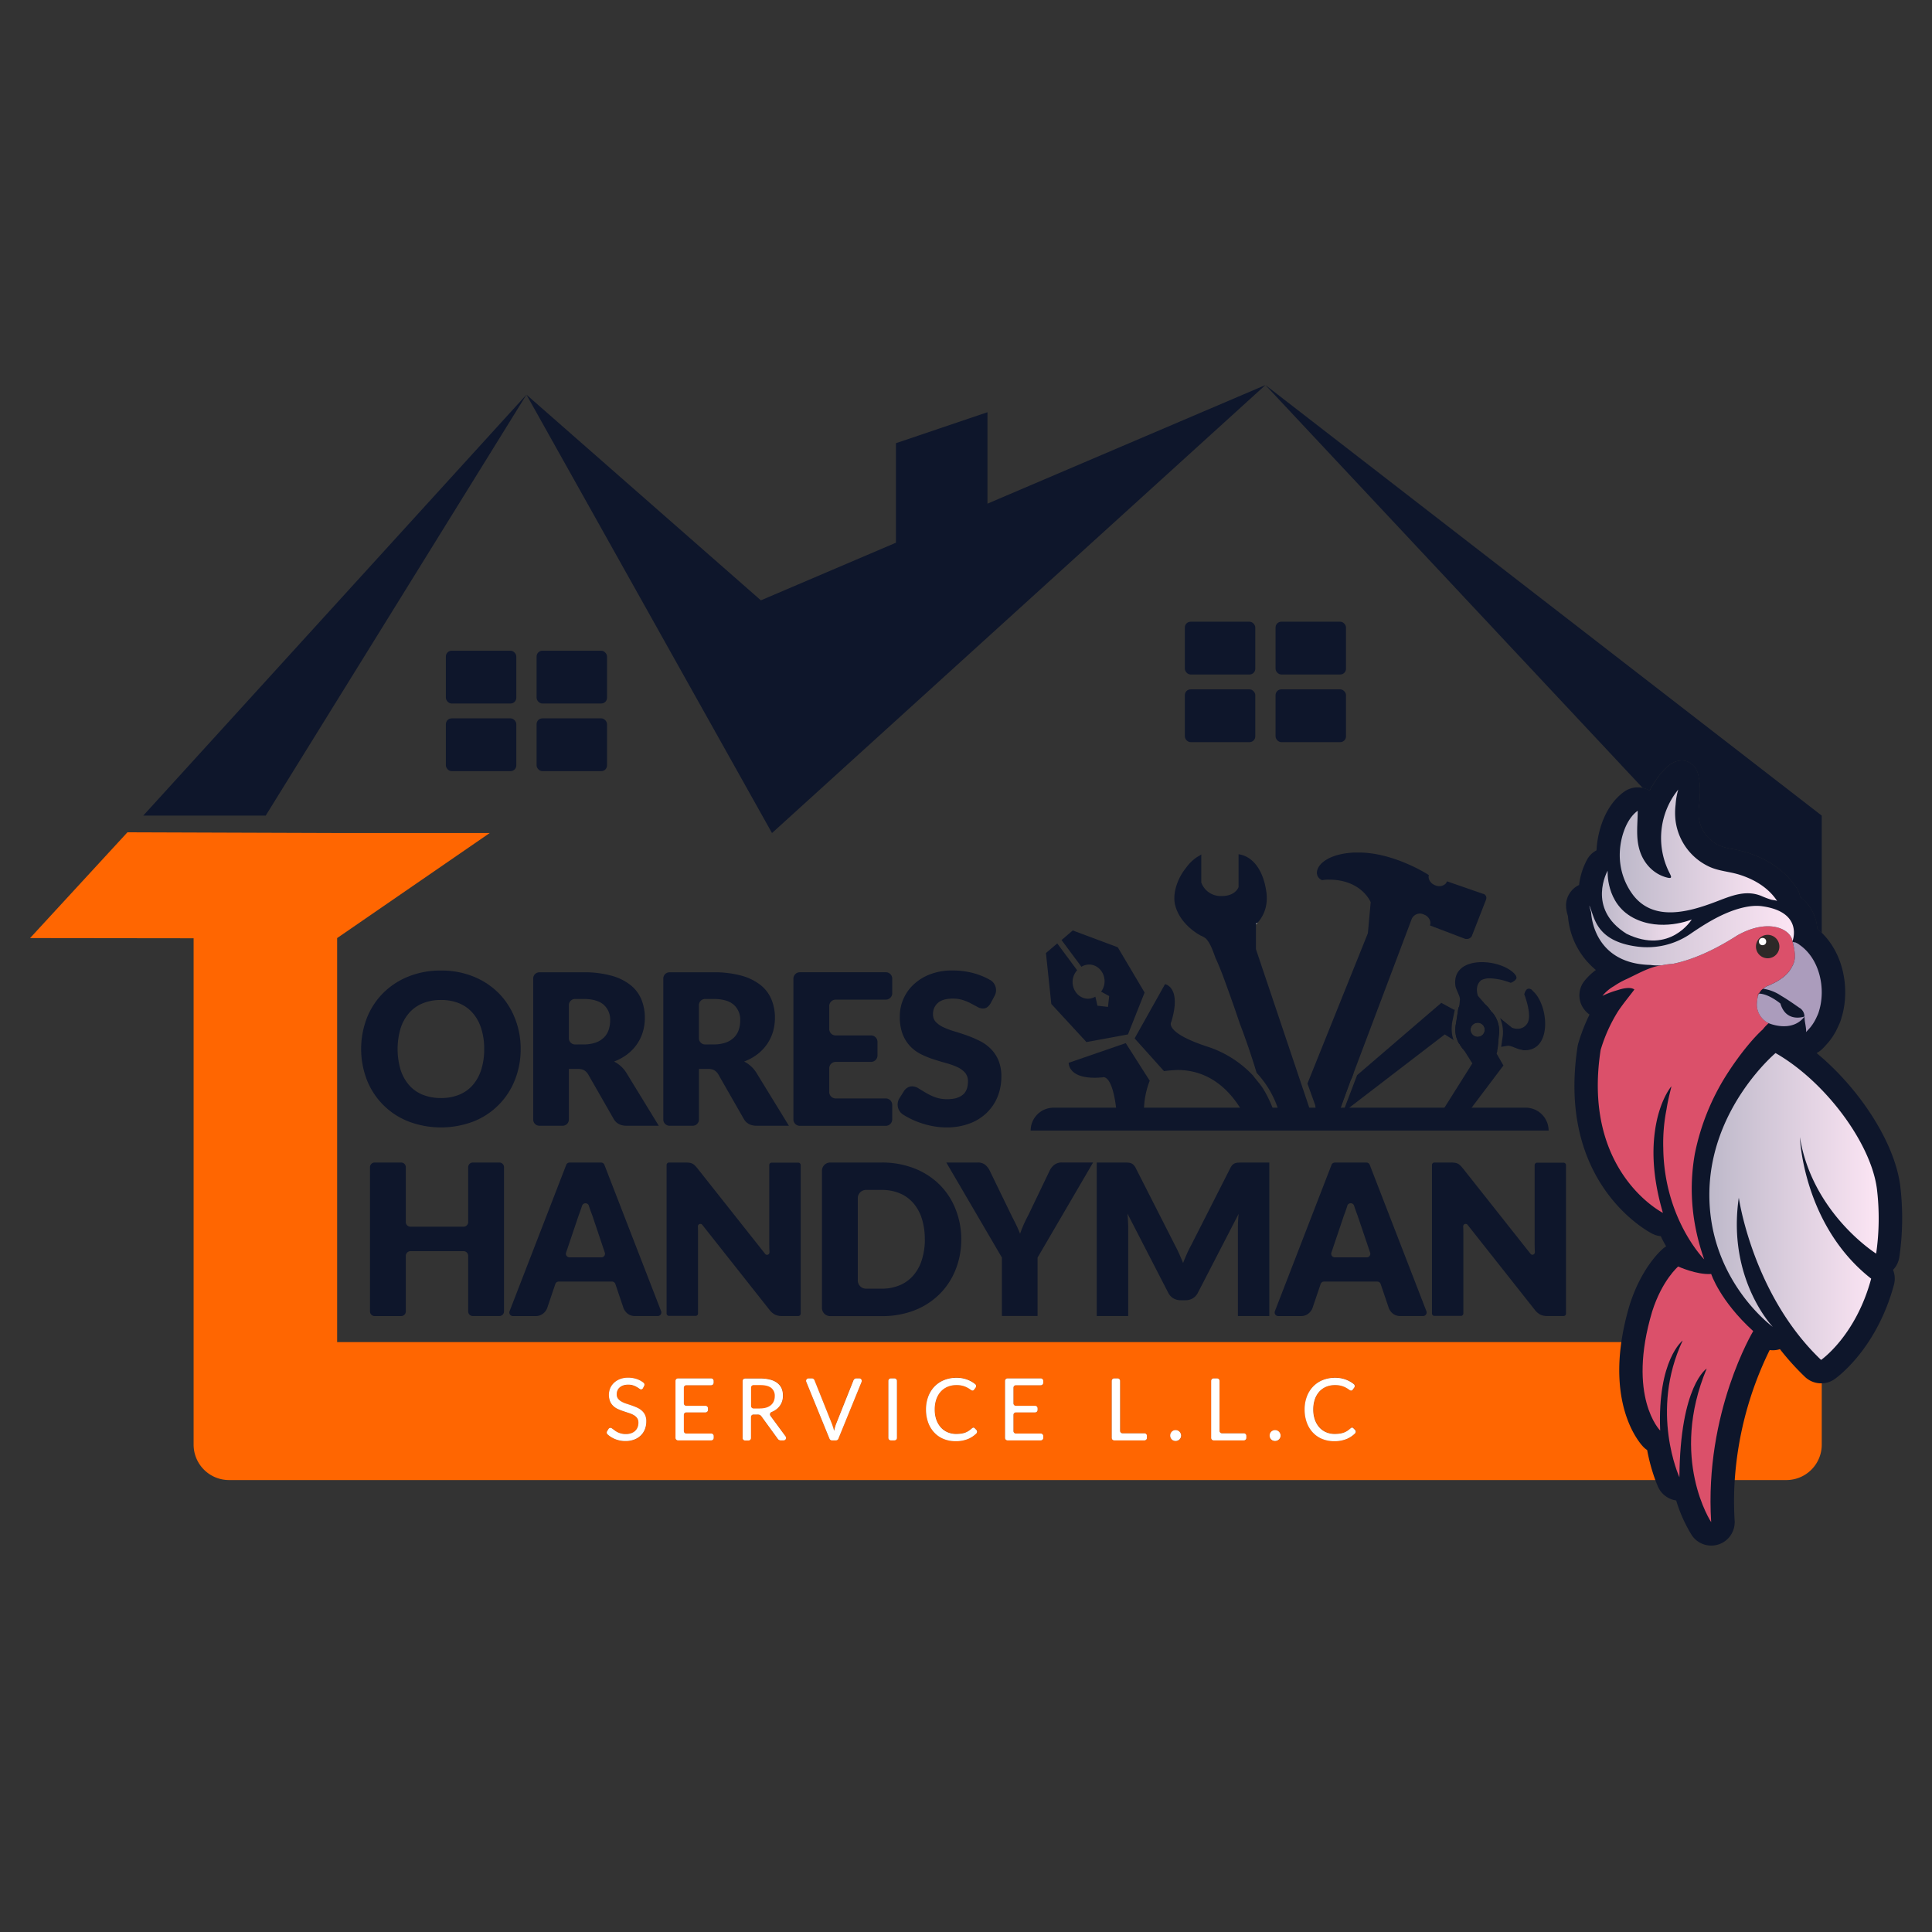 <svg id="Capa_1" data-name="Capa 1" xmlns="http://www.w3.org/2000/svg" xmlns:xlink="http://www.w3.org/1999/xlink" viewBox="0 0 1080 1080"><rect x="0" y="0" width="1080" height="1080" fill="#333333" stroke="none"/><defs><style>.cls-1{fill:#0e162b;}.cls-2{fill:#ff6601;}.cls-3{fill:#fff;}.cls-4{fill:#db506a;}.cls-5{fill:#ab9cbc;}.cls-6{fill:url(#Degradado_sin_nombre_392);}.cls-7{fill:url(#Degradado_sin_nombre_392-2);}.cls-8{fill:url(#Degradado_sin_nombre_392-3);}.cls-9{fill:#db3837;}.cls-10{fill:#2d2928;}.cls-11{fill:#fdfefe;}.cls-12{fill:url(#Degradado_sin_nombre_392-4);}</style><linearGradient id="Degradado_sin_nombre_392" x1="888.48" y1="522.99" x2="1002.85" y2="522.99" gradientUnits="userSpaceOnUse"><stop offset="0" stop-color="#beb9ca"/><stop offset="1" stop-color="#fce5f4"/></linearGradient><linearGradient id="Degradado_sin_nombre_392-2" x1="895.48" y1="506.21" x2="945.69" y2="506.21" xlink:href="#Degradado_sin_nombre_392"/><linearGradient id="Degradado_sin_nombre_392-3" x1="905.45" y1="475.68" x2="993.47" y2="475.68" xlink:href="#Degradado_sin_nombre_392"/><linearGradient id="Degradado_sin_nombre_392-4" x1="955.57" y1="674.42" x2="1050.2" y2="674.42" xlink:href="#Degradado_sin_nombre_392"/></defs><polygon class="cls-1" points="552 281.55 552 230.43 500.83 247.75 500.83 303.38 425.34 335.59 294.29 220.63 431.55 465.68 707.38 215.25 552 281.55"/><polygon class="cls-1" points="294.29 220.63 80.08 455.93 148.53 455.93 294.29 220.63"/><path class="cls-1" d="M291.05,586.36a46.12,46.12,0,0,1-3.21,17.32,41,41,0,0,1-23.09,23.2,51.19,51.19,0,0,1-36.48,0,41,41,0,0,1-23.18-23.2,48.3,48.3,0,0,1,0-34.63,41.08,41.08,0,0,1,9.07-13.9,41.94,41.94,0,0,1,14.11-9.25,47.91,47.91,0,0,1,18.25-3.36,47.36,47.36,0,0,1,18.23,3.39,42,42,0,0,1,14.05,9.28,41.46,41.46,0,0,1,9,13.9A45.94,45.94,0,0,1,291.05,586.36Zm-20.38,0A37,37,0,0,0,269,574.91a24.22,24.22,0,0,0-4.74-8.63,20.47,20.47,0,0,0-7.57-5.42A26,26,0,0,0,246.52,559a26.31,26.31,0,0,0-10.27,1.88,20.34,20.34,0,0,0-7.6,5.42,24.22,24.22,0,0,0-4.74,8.63,40.8,40.8,0,0,0,0,23,24.26,24.26,0,0,0,4.74,8.62,19.94,19.94,0,0,0,7.6,5.39,26.68,26.68,0,0,0,10.27,1.86,26.34,26.34,0,0,0,10.19-1.86,20.07,20.07,0,0,0,7.57-5.39,24.26,24.26,0,0,0,4.74-8.62A37.35,37.35,0,0,0,270.67,586.36Z"/><path class="cls-1" d="M441,629.3H423c-3.34,0-5.73-1.26-7.19-3.77l-14.25-24.92a6.85,6.85,0,0,0-2.24-2.32,7,7,0,0,0-3.53-.74h-5.07v28.26a3.49,3.49,0,0,1-3.48,3.49H374.28a3.49,3.49,0,0,1-3.49-3.49V547a3.48,3.48,0,0,1,3.49-3.48H398.7a57.19,57.19,0,0,1,15.88,1.91,29.91,29.91,0,0,1,10.72,5.33,20.21,20.21,0,0,1,6,8.07,26.66,26.66,0,0,1,1.89,10.13,27.36,27.36,0,0,1-1.12,7.89,24.56,24.56,0,0,1-3.3,6.86,25.16,25.16,0,0,1-5.39,5.63,28.69,28.69,0,0,1-7.39,4.06,18.06,18.06,0,0,1,3.65,2.5,17.23,17.23,0,0,1,3.06,3.57ZM398.7,583.83a20.39,20.39,0,0,0,6.92-1,12.52,12.52,0,0,0,4.69-2.86,10.91,10.91,0,0,0,2.65-4.27,16.35,16.35,0,0,0,.82-5.27,11.06,11.06,0,0,0-3.68-8.83q-3.68-3.18-11.4-3.18h-4.52a3.49,3.49,0,0,0-3.49,3.49v18.46a3.49,3.49,0,0,0,3.49,3.49Z"/><path class="cls-1" d="M368.26,629.3h-18q-5,0-7.19-3.77L328.8,600.61a6.85,6.85,0,0,0-2.24-2.32,7,7,0,0,0-3.53-.74H318v28.26a3.49,3.49,0,0,1-3.49,3.49H301.54a3.49,3.49,0,0,1-3.48-3.49V547a3.48,3.48,0,0,1,3.48-3.48H326a57.16,57.16,0,0,1,15.87,1.91,29.82,29.82,0,0,1,10.72,5.33,20.23,20.23,0,0,1,6,8.07,26.66,26.66,0,0,1,1.88,10.13,27,27,0,0,1-1.12,7.89,24.26,24.26,0,0,1-3.29,6.86,25.38,25.38,0,0,1-5.39,5.63,28.85,28.85,0,0,1-7.39,4.06,18.34,18.34,0,0,1,3.65,2.5,17.23,17.23,0,0,1,3.06,3.57ZM326,583.83a20.39,20.39,0,0,0,6.92-1,12.4,12.4,0,0,0,4.68-2.86,10.79,10.79,0,0,0,2.65-4.27,16.35,16.35,0,0,0,.83-5.27,11.06,11.06,0,0,0-3.68-8.83q-3.69-3.18-11.4-3.18h-4.52a3.49,3.49,0,0,0-3.49,3.49v18.46a3.49,3.49,0,0,0,3.49,3.49Z"/><path class="cls-1" d="M463.55,562.4v12.82a3.6,3.6,0,0,0,3.6,3.6h19.77a3.6,3.6,0,0,1,3.6,3.6V590a3.6,3.6,0,0,1-3.6,3.6H467.15a3.6,3.6,0,0,0-3.6,3.6v13.23a3.6,3.6,0,0,0,3.6,3.6h28a3.61,3.61,0,0,1,3.6,3.6v8.12a3.61,3.61,0,0,1-3.6,3.6H447.12a3.6,3.6,0,0,1-3.6-3.6V547.09a3.6,3.6,0,0,1,3.6-3.6h48.05a3.6,3.6,0,0,1,3.6,3.6v8.11a3.6,3.6,0,0,1-3.6,3.6h-28A3.6,3.6,0,0,0,463.55,562.4Z"/><path class="cls-1" d="M553.71,560.92a7.46,7.46,0,0,1-1.85,2.12,4.16,4.16,0,0,1-2.5.71,6.12,6.12,0,0,1-2.92-.86L542.91,561a29.25,29.25,0,0,0-4.51-1.92,18,18,0,0,0-5.77-.85c-3.73,0-6.51.79-8.33,2.39a8.07,8.07,0,0,0-2.74,6.44,5.94,5.94,0,0,0,1.65,4.3,14.34,14.34,0,0,0,4.32,2.95,47.57,47.57,0,0,0,6.13,2.27c2.3.68,4.64,1.45,7,2.29a64.53,64.53,0,0,1,7,3,23.58,23.58,0,0,1,6.12,4.36,20.21,20.21,0,0,1,4.33,6.44,23,23,0,0,1,1.65,9.16,29.88,29.88,0,0,1-2.06,11.13,26.1,26.1,0,0,1-6,9,27.58,27.58,0,0,1-9.66,6.07,36.2,36.2,0,0,1-13,2.21,41.85,41.85,0,0,1-8.16-.83,48.49,48.49,0,0,1-8-2.32,45.76,45.76,0,0,1-7.3-3.57l-.7-.43a6.67,6.67,0,0,1-2.06-9.2l2.7-4.27a6,6,0,0,1,1.85-1.67,4.87,4.87,0,0,1,2.51-.68,6.69,6.69,0,0,1,3.56,1.12c1.2.74,2.55,1.57,4.06,2.47a32.56,32.56,0,0,0,5.22,2.48,19.62,19.62,0,0,0,6.94,1.11c3.62,0,6.42-.79,8.43-2.38s3-4.11,3-7.57a7.17,7.17,0,0,0-1.65-4.89,12.87,12.87,0,0,0-4.33-3.12,40.52,40.52,0,0,0-6.09-2.18c-2.28-.63-4.62-1.32-7-2.09a50.37,50.37,0,0,1-7-2.83,22.06,22.06,0,0,1-6.1-4.41,20.63,20.63,0,0,1-4.32-6.83A27.15,27.15,0,0,1,503,568a23.9,23.9,0,0,1,1.94-9.42,24.37,24.37,0,0,1,5.71-8.18,28.14,28.14,0,0,1,9.25-5.75,34.19,34.19,0,0,1,12.54-2.15,47.32,47.32,0,0,1,7.69.62,39.92,39.92,0,0,1,7.1,1.83,38.6,38.6,0,0,1,6.27,2.88l.06,0a6.62,6.62,0,0,1,2.43,8.85Z"/><path class="cls-1" d="M281.74,652.45v80.63a2.59,2.59,0,0,1-2.59,2.59H264.31a2.59,2.59,0,0,1-2.59-2.59V702a2.59,2.59,0,0,0-2.59-2.59H229.44a2.59,2.59,0,0,0-2.59,2.59v31.1a2.59,2.59,0,0,1-2.59,2.59H209.42a2.59,2.59,0,0,1-2.59-2.59V652.45a2.59,2.59,0,0,1,2.59-2.59h14.84a2.59,2.59,0,0,1,2.59,2.59v30.69a2.59,2.59,0,0,0,2.59,2.59h29.69a2.59,2.59,0,0,0,2.59-2.59V652.45a2.59,2.59,0,0,1,2.59-2.59h14.84A2.59,2.59,0,0,1,281.74,652.45Z"/><path class="cls-1" d="M369.56,732.94a2,2,0,0,1-1.88,2.73h-12.5a6.69,6.69,0,0,1-4.18-1.21,7.6,7.6,0,0,1-2.41-3.09L344,717.78a2,2,0,0,0-1.9-1.37H312.33a2,2,0,0,0-1.9,1.37l-4.6,13.59a7.2,7.2,0,0,1-2.33,3,6.5,6.5,0,0,1-4.15,1.32H286.73a2,2,0,0,1-1.87-2.73l31.66-81.79a2,2,0,0,1,1.87-1.29H336a2,2,0,0,1,1.87,1.29Zm-33.37-30.07a2,2,0,0,0,1.9-2.65l-7-20.85q-.89-2.24-1.89-5.27l0-.06a2,2,0,0,0-3.82,0l-.05.14c-.66,2-1.29,3.8-1.88,5.3l-7,20.73a2,2,0,0,0,1.9,2.65Z"/><path class="cls-1" d="M447.59,651.23v83.08a1.36,1.36,0,0,1-1.37,1.36h-9a9,9,0,0,1-3.85-.73,9.35,9.35,0,0,1-3.1-2.57l-37.7-47.69a1.37,1.37,0,0,0-2.44.92v0c.06,1.43.08,2.78.08,4v44.63a1.36,1.36,0,0,1-1.36,1.36H374a1.37,1.37,0,0,1-1.37-1.36V651.23a1.37,1.37,0,0,1,1.37-1.37h9.12a16.65,16.65,0,0,1,2.18.12,5.79,5.79,0,0,1,1.59.44,5.44,5.44,0,0,1,1.35.91,17.54,17.54,0,0,1,1.47,1.59l38,48a1.36,1.36,0,0,0,2.43-.94c0-.1,0-.19,0-.29-.08-1.55-.12-3-.12-4.39v-44a1.36,1.36,0,0,1,1.36-1.37h14.82A1.37,1.37,0,0,1,447.59,651.23Z"/><path class="cls-1" d="M537.34,692.74a45,45,0,0,1-3.21,17.16,40.08,40.08,0,0,1-9,13.61,41,41,0,0,1-14,9,49.74,49.74,0,0,1-18.23,3.21H464.09a4.6,4.6,0,0,1-4.61-4.6V654.46a4.6,4.6,0,0,1,4.61-4.6h28.73a49.33,49.33,0,0,1,18.23,3.24,41.7,41.7,0,0,1,14,8.95,39.86,39.86,0,0,1,9,13.58A44.81,44.81,0,0,1,537.34,692.74Zm-20.37,0a37.73,37.73,0,0,0-1.65-11.49,24.4,24.4,0,0,0-4.75-8.68,20.47,20.47,0,0,0-7.56-5.48,25.65,25.65,0,0,0-10.19-1.92h-8.71a4.6,4.6,0,0,0-4.6,4.61v46a4.6,4.6,0,0,0,4.6,4.6h8.71A25.65,25.65,0,0,0,503,718.44a20.56,20.56,0,0,0,7.56-5.47,24.44,24.44,0,0,0,4.75-8.69A37.87,37.87,0,0,0,517,692.74Z"/><path class="cls-1" d="M580,703v32.63H560.07V703L529,649.86h17.55a6.31,6.31,0,0,1,4.09,1.21,9.72,9.72,0,0,1,2.5,3.09l12.14,25c1,2,1.94,3.8,2.76,5.51s1.56,3.39,2.18,5q.88-2.53,2-5.1c.76-1.71,1.66-3.52,2.68-5.45l12-25a11.1,11.1,0,0,1,1-1.53,7.57,7.57,0,0,1,1.39-1.38,6.68,6.68,0,0,1,1.82-1,6.59,6.59,0,0,1,2.27-.38h17.67Z"/><path class="cls-1" d="M709.55,649.86v85.81H692V686.32c0-1.14,0-2.38.09-3.71s.16-2.69.32-4.07l-22.79,44.12a7.54,7.54,0,0,1-2.86,3.12,8,8,0,0,1-4.09,1.06H660a7.94,7.94,0,0,1-4.09-1.06,7.54,7.54,0,0,1-2.86-3.12l-22.79-44.23c.12,1.41.21,2.79.29,4.15s.12,2.6.12,3.74v49.35H613.08V649.86h15.19c.87,0,1.62,0,2.27.06a6,6,0,0,1,1.74.35,3.89,3.89,0,0,1,1.38.92,6.94,6.94,0,0,1,1.21,1.73L657,696.45c.78,1.49,1.54,3,2.26,4.65s1.43,3.26,2.09,4.95q1-2.59,2.1-5.07c.72-1.65,1.5-3.22,2.32-4.71l22-43.35a7.2,7.2,0,0,1,1.2-1.73,4,4,0,0,1,1.39-.92,6,6,0,0,1,1.74-.35c.64,0,1.4-.06,2.26-.06Z"/><path class="cls-1" d="M797.36,732.94a2,2,0,0,1-1.87,2.73H783a6.69,6.69,0,0,1-4.18-1.21,7.62,7.62,0,0,1-2.42-3.09l-4.6-13.59a2,2,0,0,0-1.9-1.37H740.14a2,2,0,0,0-1.9,1.37l-4.6,13.59a7.28,7.28,0,0,1-2.33,3,6.5,6.5,0,0,1-4.15,1.32H714.54a2,2,0,0,1-1.87-2.73l31.66-81.79a2,2,0,0,1,1.87-1.29h17.63a2,2,0,0,1,1.87,1.29ZM764,702.87a2,2,0,0,0,1.91-2.65l-7.06-20.85c-.59-1.49-1.21-3.25-1.88-5.27l0-.06a2,2,0,0,0-3.83,0l0,.14c-.67,2-1.29,3.8-1.88,5.3l-7,20.73a2,2,0,0,0,1.9,2.65Z"/><path class="cls-1" d="M875.4,651.23v83.08a1.37,1.37,0,0,1-1.37,1.36h-9a9,9,0,0,1-3.86-.73,9.42,9.42,0,0,1-3.09-2.57l-37.7-47.69a1.37,1.37,0,0,0-2.44.92v0c.06,1.43.09,2.78.09,4v44.63a1.36,1.36,0,0,1-1.36,1.36H801.85a1.36,1.36,0,0,1-1.37-1.36V651.23a1.37,1.37,0,0,1,1.37-1.37H811a16.55,16.55,0,0,1,2.18.12,5.79,5.79,0,0,1,1.59.44,5.48,5.48,0,0,1,1.36.91,17.54,17.54,0,0,1,1.47,1.59l38,48A1.36,1.36,0,0,0,858,700c0-.09,0-.19,0-.29-.08-1.55-.12-3-.12-4.39v-44a1.37,1.37,0,0,1,1.37-1.37H874A1.37,1.37,0,0,1,875.4,651.23Z"/><path class="cls-2" d="M188.46,750.24V524.39l85.28-58.71H193.45l-122.21-.42L16.81,524.39l91.42.11V807.57A19.8,19.8,0,0,0,128,827.36H998.58a19.79,19.79,0,0,0,19.79-19.79V750.24Zm172.08,48.69a10.07,10.07,0,0,1-2.26,3.47,10.71,10.71,0,0,1-3.66,2.32,13.42,13.42,0,0,1-4.92.85,14.85,14.85,0,0,1-6.13-1.23,14.29,14.29,0,0,1-3.87-2.47,1.38,1.38,0,0,1-.27-1.77l.78-1.28a1.69,1.69,0,0,1,.47-.45,1.17,1.17,0,0,1,.61-.17,1.42,1.42,0,0,1,.71.24c.27.18.57.39.91.65l1.16.85a10.4,10.4,0,0,0,1.49.84,10.56,10.56,0,0,0,1.9.64,10.29,10.29,0,0,0,2.39.26,8.88,8.88,0,0,0,3-.46,6.28,6.28,0,0,0,2.21-1.3,5.41,5.41,0,0,0,1.38-2,6.57,6.57,0,0,0,.48-2.59,4.34,4.34,0,0,0-.7-2.57,5.88,5.88,0,0,0-1.88-1.68,12.76,12.76,0,0,0-2.66-1.15l-3-1a29.23,29.23,0,0,1-3-1.15,9.4,9.4,0,0,1-2.67-1.69,7.68,7.68,0,0,1-1.87-2.6,9.88,9.88,0,0,1,0-7.41,9,9,0,0,1,2.08-3,10.2,10.2,0,0,1,3.36-2.12,12.31,12.31,0,0,1,4.58-.8,14.63,14.63,0,0,1,5.28.92,12.28,12.28,0,0,1,3.31,1.88,1.41,1.41,0,0,1,.39,1.74L359.4,776a1.71,1.71,0,0,1-.47.54,1.05,1.05,0,0,1-.62.18,1.65,1.65,0,0,1-1-.41,15.89,15.89,0,0,0-1.4-.9,11.2,11.2,0,0,0-2-.91,8.38,8.38,0,0,0-2.83-.41,8.63,8.63,0,0,0-2.77.42,6.23,6.23,0,0,0-2,1.15,4.6,4.6,0,0,0-1.22,1.71,5.44,5.44,0,0,0-.41,2.11,4,4,0,0,0,.71,2.41,6.31,6.31,0,0,0,1.89,1.63,14.13,14.13,0,0,0,2.66,1.17c1,.33,2,.67,3,1s2.06.76,3.05,1.2a10.53,10.53,0,0,1,2.66,1.68,7.32,7.32,0,0,1,1.88,2.49,8.19,8.19,0,0,1,.72,3.62A11.81,11.81,0,0,1,360.54,798.93Zm38.39,4.87a1.38,1.38,0,0,1-1.38,1.38H379a1.39,1.39,0,0,1-1.39-1.39V771.92a1.38,1.38,0,0,1,1.39-1.38h18.57a1.37,1.37,0,0,1,1.38,1.38V773a1.38,1.38,0,0,1-1.38,1.39H383.66a1.38,1.38,0,0,0-1.39,1.38v8.74a1.38,1.38,0,0,0,1.39,1.38h10.72a1.39,1.39,0,0,1,1.38,1.39v.9a1.38,1.38,0,0,1-1.38,1.39H383.66a1.38,1.38,0,0,0-1.39,1.38V800a1.38,1.38,0,0,0,1.39,1.38h13.9a1.38,1.38,0,0,1,1.38,1.39ZM438,805.18h-1.42a2.06,2.06,0,0,1-1.89-1l-9-12.38a2.87,2.87,0,0,0-.88-.84,3.39,3.39,0,0,0-1.46-.25h-2.18a1.39,1.39,0,0,0-1.38,1.39v11.68a1.38,1.38,0,0,1-1.38,1.39h-1.9a1.39,1.39,0,0,1-1.39-1.39V771.92a1.38,1.38,0,0,1,1.39-1.38H425a21.23,21.23,0,0,1,5.69.66,10.72,10.72,0,0,1,4,1.92,7.83,7.83,0,0,1,2.31,3,10.17,10.17,0,0,1,.74,4,9.92,9.92,0,0,1-.57,3.43,9.14,9.14,0,0,1-1.68,2.86,10.45,10.45,0,0,1-2.68,2.17,13.55,13.55,0,0,1-1.49.69,1.4,1.4,0,0,0-.57,2.11v0L439.16,803A1.39,1.39,0,0,1,438,805.18Zm43.59-32.74-13,31.88a1.4,1.4,0,0,1-1.28.86H465a1.41,1.41,0,0,1-1.28-.86l-13-31.88a1.37,1.37,0,0,1,1.28-1.9h1.69a1.54,1.54,0,0,1,1,.31,1.87,1.87,0,0,1,.57.79l9.78,24.45c.2.55.41,1.14.61,1.79s.38,1.32.54,2c.17-.71.33-1.39.52-2a17.18,17.18,0,0,1,.57-1.79l9.75-24.45a1.68,1.68,0,0,1,.56-.75,1.53,1.53,0,0,1,1-.35h1.69A1.38,1.38,0,0,1,481.63,772.44Zm19.71,31.35a1.39,1.39,0,0,1-1.39,1.39H498a1.39,1.39,0,0,1-1.39-1.39V771.92a1.38,1.38,0,0,1,1.39-1.38H500a1.38,1.38,0,0,1,1.39,1.38Zm44.42-2.44a14.93,14.93,0,0,1-4.21,2.84,17.56,17.56,0,0,1-7.33,1.38,17.2,17.2,0,0,1-6.77-1.3,14.74,14.74,0,0,1-5.19-3.63,16.14,16.14,0,0,1-3.34-5.59,20.92,20.92,0,0,1-1.19-7.18,20,20,0,0,1,1.24-7.18,16.33,16.33,0,0,1,3.46-5.61,15.54,15.54,0,0,1,5.36-3.64,17.84,17.84,0,0,1,6.89-1.29,16.65,16.65,0,0,1,6.53,1.19,16.38,16.38,0,0,1,4,2.33,1.41,1.41,0,0,1,.27,1.91l-.81,1.11a1.19,1.19,0,0,1-.37.4,1,1,0,0,1-.63.17,2,2,0,0,1-1-.47,16.68,16.68,0,0,0-1.65-1.06,12.56,12.56,0,0,0-2.54-1.05,13,13,0,0,0-3.75-.47,12.67,12.67,0,0,0-4.91.93,10.87,10.87,0,0,0-3.83,2.69,12.51,12.51,0,0,0-2.5,4.31,17.32,17.32,0,0,0-.89,5.73,17,17,0,0,0,.92,5.78,13.15,13.15,0,0,0,2.54,4.29,10.75,10.75,0,0,0,3.8,2.67,12,12,0,0,0,4.73.92,21.21,21.21,0,0,0,2.79-.18,11.91,11.91,0,0,0,2.3-.57,10.17,10.17,0,0,0,1.95-1,15.06,15.06,0,0,0,1.81-1.41,1.22,1.22,0,0,1,.82-.37.86.86,0,0,1,.67.32l1,1A1.41,1.41,0,0,1,545.76,801.35Zm37.42,2.45a1.38,1.38,0,0,1-1.38,1.38H563.22a1.39,1.39,0,0,1-1.39-1.39V771.92a1.38,1.38,0,0,1,1.39-1.38h18.57a1.37,1.37,0,0,1,1.38,1.38V773a1.38,1.38,0,0,1-1.38,1.39H567.9a1.38,1.38,0,0,0-1.38,1.38v8.74a1.38,1.38,0,0,0,1.38,1.38h10.72a1.4,1.4,0,0,1,1.39,1.39v.9a1.39,1.39,0,0,1-1.39,1.39H567.9a1.38,1.38,0,0,0-1.38,1.38V800a1.38,1.38,0,0,0,1.38,1.38h13.9a1.39,1.39,0,0,1,1.39,1.39Zm58,0a1.39,1.39,0,0,1-1.39,1.39H622.86a1.39,1.39,0,0,1-1.39-1.39V771.92a1.38,1.38,0,0,1,1.39-1.38h1.89a1.37,1.37,0,0,1,1.38,1.38v27.94a1.39,1.39,0,0,0,1.4,1.38h12.21a1.38,1.38,0,0,1,1.39,1.38Zm18.9-.07a3.12,3.12,0,0,1-.66.95,2.81,2.81,0,0,1-1,.65,3.15,3.15,0,0,1-1.19.22,3.1,3.1,0,0,1-1.18-.22,2.77,2.77,0,0,1-.95-.65,3.21,3.21,0,0,1-.63-.95,2.92,2.92,0,0,1-.23-1.2,3,3,0,0,1,.86-2.15,2.94,2.94,0,0,1,.95-.66,3.1,3.1,0,0,1,1.18-.23,3.15,3.15,0,0,1,1.19.23,3,3,0,0,1,1,.66,2.94,2.94,0,0,1,.66,1,3,3,0,0,1,.25,1.19A2.93,2.93,0,0,1,660,803.72Zm36.68.07a1.39,1.39,0,0,1-1.39,1.39H678.44a1.39,1.39,0,0,1-1.39-1.39V771.92a1.38,1.38,0,0,1,1.39-1.38h1.89a1.38,1.38,0,0,1,1.39,1.38v27.94a1.38,1.38,0,0,0,1.39,1.38h12.21a1.38,1.38,0,0,1,1.39,1.38Zm18.9-.07a3.12,3.12,0,0,1-.66.95,2.81,2.81,0,0,1-1,.65,3.15,3.15,0,0,1-1.19.22,3,3,0,0,1-1.17-.22,2.72,2.72,0,0,1-1-.65,3.21,3.21,0,0,1-.63-.95,2.92,2.92,0,0,1-.23-1.2,3,3,0,0,1,.86-2.15,2.88,2.88,0,0,1,1-.66,3,3,0,0,1,1.17-.23,3.15,3.15,0,0,1,1.19.23,3,3,0,0,1,1,.66,2.94,2.94,0,0,1,.66,1,3,3,0,0,1,.25,1.19A2.93,2.93,0,0,1,715.61,803.72Zm41.81-2.37a14.52,14.52,0,0,1-4.21,2.84,17.56,17.56,0,0,1-7.33,1.38,17.24,17.24,0,0,1-6.77-1.3,14.74,14.74,0,0,1-5.19-3.63,16.14,16.14,0,0,1-3.34-5.59,20.92,20.92,0,0,1-1.19-7.18,20.19,20.19,0,0,1,1.24-7.18,16.2,16.2,0,0,1,3.47-5.61,15.5,15.5,0,0,1,5.35-3.64,17.84,17.84,0,0,1,6.89-1.29,16.61,16.61,0,0,1,6.53,1.19,16.19,16.19,0,0,1,4,2.33,1.41,1.41,0,0,1,.27,1.91l-.81,1.11a1.1,1.1,0,0,1-.37.4,1,1,0,0,1-.62.17,2,2,0,0,1-1.06-.47,15.57,15.57,0,0,0-1.65-1.06,12.32,12.32,0,0,0-2.54-1.05,12.91,12.91,0,0,0-3.74-.47,12.68,12.68,0,0,0-4.92.93,11,11,0,0,0-3.83,2.69,12.67,12.67,0,0,0-2.5,4.31,17.32,17.32,0,0,0-.89,5.73,16.73,16.73,0,0,0,.93,5.78,13,13,0,0,0,2.53,4.29,10.84,10.84,0,0,0,3.8,2.67,12,12,0,0,0,4.73.92,21.21,21.21,0,0,0,2.79-.18,11.91,11.91,0,0,0,2.3-.57,9.89,9.89,0,0,0,2-1,15.06,15.06,0,0,0,1.81-1.41,1.22,1.22,0,0,1,.82-.37.86.86,0,0,1,.68.32l1,1A1.41,1.41,0,0,1,757.42,801.35Z"/><path class="cls-2" d="M360.59,791a8.19,8.19,0,0,1,.72,3.62,11.81,11.81,0,0,1-.77,4.27,10.07,10.07,0,0,1-2.26,3.47,10.71,10.71,0,0,1-3.66,2.32,13.42,13.42,0,0,1-4.92.85,14.85,14.85,0,0,1-6.13-1.23,14.29,14.29,0,0,1-3.87-2.47,1.38,1.38,0,0,1-.27-1.77l.78-1.28a1.69,1.69,0,0,1,.47-.45,1.17,1.17,0,0,1,.61-.17,1.42,1.42,0,0,1,.71.24c.27.18.57.39.91.65l1.16.85a10.4,10.4,0,0,0,1.49.84,10.56,10.56,0,0,0,1.9.64,10.29,10.29,0,0,0,2.39.26,8.88,8.88,0,0,0,3-.46,6.28,6.28,0,0,0,2.21-1.3,5.41,5.41,0,0,0,1.38-2,6.57,6.57,0,0,0,.48-2.59,4.34,4.34,0,0,0-.7-2.57,5.88,5.88,0,0,0-1.88-1.68,12.76,12.76,0,0,0-2.66-1.15l-3-1a29.23,29.23,0,0,1-3-1.15,9.4,9.4,0,0,1-2.67-1.69,7.68,7.68,0,0,1-1.87-2.6,9.88,9.88,0,0,1,0-7.41,9,9,0,0,1,2.08-3,10.2,10.2,0,0,1,3.36-2.12,12.31,12.31,0,0,1,4.58-.8,14.63,14.63,0,0,1,5.28.92,12.28,12.28,0,0,1,3.31,1.88,1.41,1.41,0,0,1,.39,1.74L359.4,776a1.71,1.71,0,0,1-.47.54,1.05,1.05,0,0,1-.62.18,1.65,1.65,0,0,1-1-.41,15.89,15.89,0,0,0-1.4-.9,11.2,11.2,0,0,0-2-.91,8.38,8.38,0,0,0-2.83-.41,8.63,8.63,0,0,0-2.77.42,6.23,6.23,0,0,0-2,1.15,4.6,4.6,0,0,0-1.22,1.71,5.44,5.44,0,0,0-.41,2.11,4,4,0,0,0,.71,2.41,6.31,6.31,0,0,0,1.89,1.63,14.13,14.13,0,0,0,2.66,1.17c1,.33,2,.67,3,1s2.06.76,3.05,1.2a10.53,10.53,0,0,1,2.66,1.68A7.32,7.32,0,0,1,360.59,791Z"/><path class="cls-2" d="M398.94,802.75v1a1.38,1.38,0,0,1-1.38,1.38H379a1.39,1.39,0,0,1-1.39-1.39V771.92a1.38,1.38,0,0,1,1.39-1.38h18.57a1.37,1.37,0,0,1,1.38,1.38V773a1.38,1.38,0,0,1-1.38,1.39H383.66a1.38,1.38,0,0,0-1.39,1.38v8.74a1.38,1.38,0,0,0,1.39,1.38h10.72a1.39,1.39,0,0,1,1.38,1.39v.9a1.38,1.38,0,0,1-1.38,1.39H383.66a1.38,1.38,0,0,0-1.39,1.38V800a1.38,1.38,0,0,0,1.39,1.38h13.9A1.38,1.38,0,0,1,398.94,802.75Z"/><path class="cls-2" d="M439.16,803a1.39,1.39,0,0,1-1.12,2.21h-1.42a2.06,2.06,0,0,1-1.89-1l-9-12.38a2.87,2.87,0,0,0-.88-.84,3.39,3.39,0,0,0-1.46-.25h-2.18a1.39,1.39,0,0,0-1.38,1.39v11.68a1.38,1.38,0,0,1-1.38,1.39h-1.9a1.39,1.39,0,0,1-1.39-1.39V771.92a1.38,1.38,0,0,1,1.39-1.38H425a21.23,21.23,0,0,1,5.69.66,10.72,10.72,0,0,1,4,1.92,7.83,7.83,0,0,1,2.31,3,10.17,10.17,0,0,1,.74,4,9.92,9.92,0,0,1-.57,3.43,9.14,9.14,0,0,1-1.68,2.86,10.45,10.45,0,0,1-2.68,2.17,13.55,13.55,0,0,1-1.49.69,1.4,1.4,0,0,0-.57,2.11v0Z"/><path class="cls-2" d="M481.63,772.44l-13,31.88a1.4,1.4,0,0,1-1.28.86H465a1.41,1.41,0,0,1-1.28-.86l-13-31.88a1.37,1.37,0,0,1,1.28-1.9h1.69a1.54,1.54,0,0,1,1,.31,1.87,1.87,0,0,1,.57.79l9.78,24.45c.2.55.41,1.14.61,1.79s.38,1.32.54,2c.17-.71.33-1.39.52-2a17.18,17.18,0,0,1,.57-1.79l9.75-24.45a1.68,1.68,0,0,1,.56-.75,1.53,1.53,0,0,1,1-.35h1.69A1.38,1.38,0,0,1,481.63,772.44Z"/><path class="cls-2" d="M501.34,771.92v31.87a1.39,1.39,0,0,1-1.39,1.39H498a1.39,1.39,0,0,1-1.39-1.39V771.92a1.38,1.38,0,0,1,1.39-1.38H500A1.38,1.38,0,0,1,501.34,771.92Z"/><path class="cls-2" d="M545.84,799.38a1.41,1.41,0,0,1-.08,2,14.93,14.93,0,0,1-4.21,2.84,17.56,17.56,0,0,1-7.33,1.38,17.2,17.2,0,0,1-6.77-1.3,14.74,14.74,0,0,1-5.19-3.63,16.14,16.14,0,0,1-3.34-5.59,20.92,20.92,0,0,1-1.19-7.18,20,20,0,0,1,1.24-7.18,16.33,16.33,0,0,1,3.46-5.61,15.54,15.54,0,0,1,5.36-3.64,17.84,17.84,0,0,1,6.89-1.29,16.65,16.65,0,0,1,6.53,1.19,16.38,16.38,0,0,1,4,2.33,1.41,1.41,0,0,1,.27,1.91l-.81,1.11a1.19,1.19,0,0,1-.37.4,1,1,0,0,1-.63.17,2,2,0,0,1-1-.47,16.68,16.68,0,0,0-1.65-1.06,12.56,12.56,0,0,0-2.54-1.05,13,13,0,0,0-3.75-.47,12.67,12.67,0,0,0-4.91.93,10.87,10.87,0,0,0-3.83,2.69,12.51,12.51,0,0,0-2.5,4.31,17.32,17.32,0,0,0-.89,5.73,17,17,0,0,0,.92,5.78,13.15,13.15,0,0,0,2.54,4.29,10.75,10.75,0,0,0,3.8,2.67,12,12,0,0,0,4.73.92,21.21,21.21,0,0,0,2.79-.18,11.91,11.91,0,0,0,2.3-.57,10.17,10.17,0,0,0,1.95-1,15.06,15.06,0,0,0,1.81-1.41,1.22,1.22,0,0,1,.82-.37.86.86,0,0,1,.67.32Z"/><path class="cls-2" d="M583.19,802.75v1a1.38,1.38,0,0,1-1.38,1.38H563.22a1.39,1.39,0,0,1-1.39-1.39V771.92a1.38,1.38,0,0,1,1.39-1.38h18.57a1.37,1.37,0,0,1,1.38,1.38V773a1.38,1.38,0,0,1-1.38,1.39H567.9a1.38,1.38,0,0,0-1.38,1.38v8.74a1.38,1.38,0,0,0,1.38,1.38h10.72a1.4,1.4,0,0,1,1.39,1.39v.9a1.39,1.39,0,0,1-1.39,1.39H567.9a1.38,1.38,0,0,0-1.38,1.38V800a1.38,1.38,0,0,0,1.38,1.38h13.9A1.39,1.39,0,0,1,583.19,802.75Z"/><path class="cls-2" d="M641.13,802.62v1.17a1.39,1.39,0,0,1-1.39,1.39H622.86a1.39,1.39,0,0,1-1.39-1.39V771.92a1.38,1.38,0,0,1,1.39-1.38h1.89a1.37,1.37,0,0,1,1.38,1.38v27.94a1.39,1.39,0,0,0,1.4,1.38h12.21A1.38,1.38,0,0,1,641.13,802.62Z"/><path class="cls-2" d="M660,801.33a3,3,0,0,1,.25,1.19,2.93,2.93,0,0,1-.25,1.2,3.12,3.12,0,0,1-.66.95,2.81,2.81,0,0,1-1,.65,3.15,3.15,0,0,1-1.19.22,3.1,3.1,0,0,1-1.18-.22,2.77,2.77,0,0,1-.95-.65,3.21,3.21,0,0,1-.63-.95,2.92,2.92,0,0,1-.23-1.2,3,3,0,0,1,.86-2.15,2.94,2.94,0,0,1,.95-.66,3.1,3.1,0,0,1,1.18-.23,3.15,3.15,0,0,1,1.19.23,3,3,0,0,1,1,.66A2.94,2.94,0,0,1,660,801.33Z"/><path class="cls-2" d="M696.71,802.62v1.17a1.39,1.39,0,0,1-1.39,1.39H678.44a1.39,1.39,0,0,1-1.39-1.39V771.92a1.38,1.38,0,0,1,1.39-1.38h1.89a1.38,1.38,0,0,1,1.39,1.38v27.94a1.38,1.38,0,0,0,1.39,1.38h12.21A1.38,1.38,0,0,1,696.71,802.62Z"/><path class="cls-2" d="M715.61,801.33a3,3,0,0,1,.25,1.19,2.93,2.93,0,0,1-.25,1.2,3.12,3.12,0,0,1-.66.95,2.81,2.81,0,0,1-1,.65,3.15,3.15,0,0,1-1.19.22,3,3,0,0,1-1.17-.22,2.72,2.72,0,0,1-1-.65,3.21,3.21,0,0,1-.63-.95,2.92,2.92,0,0,1-.23-1.2,3,3,0,0,1,.86-2.15,2.88,2.88,0,0,1,1-.66,3,3,0,0,1,1.17-.23,3.15,3.15,0,0,1,1.19.23,3,3,0,0,1,1,.66A2.94,2.94,0,0,1,715.61,801.33Z"/><path class="cls-2" d="M757.5,799.38a1.41,1.41,0,0,1-.08,2,14.52,14.52,0,0,1-4.21,2.84,17.56,17.56,0,0,1-7.33,1.38,17.24,17.24,0,0,1-6.77-1.3,14.74,14.74,0,0,1-5.19-3.63,16.14,16.14,0,0,1-3.34-5.59,20.92,20.92,0,0,1-1.19-7.18,20.19,20.19,0,0,1,1.24-7.18,16.2,16.2,0,0,1,3.47-5.61,15.5,15.5,0,0,1,5.35-3.64,17.84,17.84,0,0,1,6.89-1.29,16.61,16.61,0,0,1,6.53,1.19,16.19,16.19,0,0,1,4,2.33,1.41,1.41,0,0,1,.27,1.91l-.81,1.11a1.1,1.1,0,0,1-.37.4,1,1,0,0,1-.62.17,2,2,0,0,1-1.06-.47,15.57,15.57,0,0,0-1.65-1.06,12.32,12.32,0,0,0-2.54-1.05,12.91,12.91,0,0,0-3.74-.47,12.68,12.68,0,0,0-4.92.93,11,11,0,0,0-3.83,2.69,12.67,12.67,0,0,0-2.5,4.31,17.32,17.32,0,0,0-.89,5.73,16.73,16.73,0,0,0,.93,5.78,13,13,0,0,0,2.53,4.29,10.84,10.84,0,0,0,3.8,2.67,12,12,0,0,0,4.73.92,21.21,21.21,0,0,0,2.79-.18,11.91,11.91,0,0,0,2.3-.57,9.89,9.89,0,0,0,2-1,15.06,15.06,0,0,0,1.81-1.41,1.22,1.22,0,0,1,.82-.37.86.86,0,0,1,.68.32Z"/><path class="cls-3" d="M360.59,791a7.32,7.32,0,0,0-1.88-2.49,10.53,10.53,0,0,0-2.66-1.68c-1-.44-2-.84-3.05-1.2s-2.05-.7-3-1a14.13,14.13,0,0,1-2.66-1.17,6.31,6.31,0,0,1-1.89-1.63,4,4,0,0,1-.71-2.41,5.44,5.44,0,0,1,.41-2.11,4.6,4.6,0,0,1,1.22-1.71,6.23,6.23,0,0,1,2-1.15,8.63,8.63,0,0,1,2.77-.42,8.38,8.38,0,0,1,2.83.41,11.2,11.2,0,0,1,2,.91,15.89,15.89,0,0,1,1.4.9,1.65,1.65,0,0,0,1,.41,1.05,1.05,0,0,0,.62-.18,1.71,1.71,0,0,0,.47-.54l.64-1.26a1.41,1.41,0,0,0-.39-1.74,12.28,12.28,0,0,0-3.31-1.88,14.63,14.63,0,0,0-5.28-.92,12.31,12.31,0,0,0-4.58.8,10.2,10.2,0,0,0-3.36,2.12,9,9,0,0,0-2.08,3,9.88,9.88,0,0,0,0,7.41,7.68,7.68,0,0,0,1.87,2.6,9.4,9.4,0,0,0,2.67,1.69,29.23,29.23,0,0,0,3,1.15l3,1a12.76,12.76,0,0,1,2.66,1.15,5.88,5.88,0,0,1,1.88,1.68,4.34,4.34,0,0,1,.7,2.57,6.57,6.57,0,0,1-.48,2.59,5.41,5.41,0,0,1-1.38,2,6.28,6.28,0,0,1-2.21,1.3,8.88,8.88,0,0,1-3,.46,10.29,10.29,0,0,1-2.39-.26,10.56,10.56,0,0,1-1.9-.64,10.4,10.4,0,0,1-1.49-.84l-1.16-.85c-.34-.26-.64-.47-.91-.65a1.42,1.42,0,0,0-.71-.24,1.17,1.17,0,0,0-.61.17,1.69,1.69,0,0,0-.47.45l-.78,1.28a1.38,1.38,0,0,0,.27,1.77,14.29,14.29,0,0,0,3.87,2.47,14.85,14.85,0,0,0,6.13,1.23,13.42,13.42,0,0,0,4.92-.85,10.71,10.71,0,0,0,3.66-2.32,10.07,10.07,0,0,0,2.26-3.47,11.81,11.81,0,0,0,.77-4.27A8.19,8.19,0,0,0,360.59,791Z"/><path class="cls-3" d="M397.56,801.36h-13.9a1.38,1.38,0,0,1-1.39-1.38v-9.06a1.38,1.38,0,0,1,1.39-1.38h10.72a1.38,1.38,0,0,0,1.38-1.39v-.9a1.39,1.39,0,0,0-1.38-1.39H383.66a1.38,1.38,0,0,1-1.39-1.38v-8.74a1.38,1.38,0,0,1,1.39-1.38h13.88a1.38,1.38,0,0,0,1.38-1.39v-1.05a1.37,1.37,0,0,0-1.38-1.38H379a1.38,1.38,0,0,0-1.39,1.38v31.87a1.39,1.39,0,0,0,1.39,1.39h18.58a1.38,1.38,0,0,0,1.38-1.38v-1A1.38,1.38,0,0,0,397.56,801.36Z"/><path class="cls-3" d="M439.16,803l-8.49-11.55v0a1.4,1.4,0,0,1,.57-2.11,13.55,13.55,0,0,0,1.49-.69,10.45,10.45,0,0,0,2.68-2.17,9.14,9.14,0,0,0,1.68-2.86,9.92,9.92,0,0,0,.57-3.43,10.17,10.17,0,0,0-.74-4,7.83,7.83,0,0,0-2.31-3,10.72,10.72,0,0,0-4-1.92,21.23,21.23,0,0,0-5.69-.66h-8.4a1.38,1.38,0,0,0-1.39,1.38v31.87a1.39,1.39,0,0,0,1.39,1.39h1.9a1.38,1.38,0,0,0,1.38-1.39V792.11a1.39,1.39,0,0,1,1.38-1.39h2.18a3.39,3.39,0,0,1,1.46.25,2.87,2.87,0,0,1,.88.84l9,12.38a2.06,2.06,0,0,0,1.89,1H438A1.39,1.39,0,0,0,439.16,803Zm-14.39-15.65h-3.55a1.4,1.4,0,0,1-1.38-1.4v-10.3a1.38,1.38,0,0,1,1.38-1.38H425q4.08,0,6.1,1.56a5.56,5.56,0,0,1,2,4.67,7,7,0,0,1-.54,2.78,5.79,5.79,0,0,1-1.57,2.16,7.39,7.39,0,0,1-2.62,1.41A12.16,12.16,0,0,1,424.77,787.32Z"/><path class="cls-3" d="M480.35,770.54h-1.69a1.53,1.53,0,0,0-1,.35,1.68,1.68,0,0,0-.56.75l-9.75,24.45a17.18,17.18,0,0,0-.57,1.79c-.19.64-.35,1.32-.52,2-.16-.71-.33-1.39-.54-2s-.41-1.24-.61-1.79l-9.78-24.45a1.87,1.87,0,0,0-.57-.79,1.54,1.54,0,0,0-1-.31H452a1.37,1.37,0,0,0-1.28,1.9l13,31.88a1.41,1.41,0,0,0,1.28.86h2.35a1.4,1.4,0,0,0,1.28-.86l13-31.88A1.38,1.38,0,0,0,480.35,770.54Z"/><path class="cls-3" d="M500,770.54H498a1.38,1.38,0,0,0-1.39,1.38v31.87a1.39,1.39,0,0,0,1.39,1.39H500a1.39,1.39,0,0,0,1.39-1.39V771.92A1.38,1.38,0,0,0,500,770.54Z"/><path class="cls-3" d="M545.84,799.38l-1-1a.86.86,0,0,0-.67-.32,1.22,1.22,0,0,0-.82.37,15.06,15.06,0,0,1-1.81,1.41,10.17,10.17,0,0,1-1.95,1,11.91,11.91,0,0,1-2.3.57,21.21,21.21,0,0,1-2.79.18,12,12,0,0,1-4.73-.92,10.75,10.75,0,0,1-3.8-2.67,13.15,13.15,0,0,1-2.54-4.29,17,17,0,0,1-.92-5.78,17.32,17.32,0,0,1,.89-5.73,12.51,12.51,0,0,1,2.5-4.31,10.87,10.87,0,0,1,3.83-2.69,12.67,12.67,0,0,1,4.91-.93,13,13,0,0,1,3.75.47,12.56,12.56,0,0,1,2.54,1.05,16.68,16.68,0,0,1,1.65,1.06,2,2,0,0,0,1,.47,1,1,0,0,0,.63-.17,1.19,1.19,0,0,0,.37-.4l.81-1.11a1.41,1.41,0,0,0-.27-1.91,16.38,16.38,0,0,0-4-2.33,16.65,16.65,0,0,0-6.53-1.19,17.84,17.84,0,0,0-6.89,1.29,15.54,15.54,0,0,0-5.36,3.64,16.33,16.33,0,0,0-3.46,5.61,20,20,0,0,0-1.24,7.18,20.92,20.92,0,0,0,1.19,7.18,16.14,16.14,0,0,0,3.34,5.59,14.74,14.74,0,0,0,5.19,3.63,17.2,17.2,0,0,0,6.77,1.3,17.56,17.56,0,0,0,7.33-1.38,14.93,14.93,0,0,0,4.21-2.84A1.41,1.41,0,0,0,545.84,799.38Z"/><path class="cls-3" d="M581.8,801.36H567.9a1.38,1.38,0,0,1-1.38-1.38v-9.06a1.38,1.38,0,0,1,1.38-1.38h10.72a1.39,1.39,0,0,0,1.39-1.39v-.9a1.4,1.4,0,0,0-1.39-1.39H567.9a1.38,1.38,0,0,1-1.38-1.38v-8.74a1.38,1.38,0,0,1,1.38-1.38h13.89a1.38,1.38,0,0,0,1.38-1.39v-1.05a1.37,1.37,0,0,0-1.38-1.38H563.22a1.38,1.38,0,0,0-1.39,1.38v31.87a1.39,1.39,0,0,0,1.39,1.39H581.8a1.38,1.38,0,0,0,1.38-1.38v-1A1.39,1.39,0,0,0,581.8,801.36Z"/><path class="cls-3" d="M639.74,801.24H627.53a1.39,1.39,0,0,1-1.4-1.38V771.92a1.37,1.37,0,0,0-1.38-1.38h-1.89a1.38,1.38,0,0,0-1.39,1.38v31.87a1.39,1.39,0,0,0,1.39,1.39h16.88a1.39,1.39,0,0,0,1.39-1.39v-1.17A1.38,1.38,0,0,0,639.74,801.24Z"/><path class="cls-3" d="M660,801.33a2.94,2.94,0,0,0-.66-1,3,3,0,0,0-1-.66,3.15,3.15,0,0,0-1.19-.23,3.1,3.1,0,0,0-1.18.23,2.94,2.94,0,0,0-.95.66,3,3,0,0,0-.86,2.15,2.92,2.92,0,0,0,.23,1.2,3.21,3.21,0,0,0,.63.95,2.77,2.77,0,0,0,.95.65,3.1,3.1,0,0,0,1.18.22,3.15,3.15,0,0,0,1.19-.22,2.81,2.81,0,0,0,1-.65,3.12,3.12,0,0,0,.66-.95,2.93,2.93,0,0,0,.25-1.2A3,3,0,0,0,660,801.33Z"/><path class="cls-3" d="M695.32,801.24H683.11a1.38,1.38,0,0,1-1.39-1.38V771.92a1.38,1.38,0,0,0-1.39-1.38h-1.89a1.38,1.38,0,0,0-1.39,1.38v31.87a1.39,1.39,0,0,0,1.39,1.39h16.88a1.39,1.39,0,0,0,1.39-1.39v-1.17A1.38,1.38,0,0,0,695.32,801.24Z"/><path class="cls-3" d="M715.61,801.33a2.94,2.94,0,0,0-.66-1,3,3,0,0,0-1-.66,3.15,3.15,0,0,0-1.19-.23,3,3,0,0,0-1.17.23,2.88,2.88,0,0,0-1,.66,3,3,0,0,0-.86,2.15,2.92,2.92,0,0,0,.23,1.2,3.21,3.21,0,0,0,.63.95,2.72,2.72,0,0,0,1,.65,3,3,0,0,0,1.17.22,3.15,3.15,0,0,0,1.19-.22,2.81,2.81,0,0,0,1-.65,3.12,3.12,0,0,0,.66-.95,2.93,2.93,0,0,0,.25-1.2A3,3,0,0,0,715.61,801.33Z"/><path class="cls-3" d="M757.5,799.38l-1-1a.86.86,0,0,0-.68-.32,1.22,1.22,0,0,0-.82.37,15.06,15.06,0,0,1-1.81,1.41,9.89,9.89,0,0,1-2,1,11.91,11.91,0,0,1-2.3.57,21.21,21.21,0,0,1-2.79.18,12,12,0,0,1-4.73-.92,10.84,10.84,0,0,1-3.8-2.67,13,13,0,0,1-2.53-4.29,16.73,16.73,0,0,1-.93-5.78,17.32,17.32,0,0,1,.89-5.73,12.67,12.67,0,0,1,2.5-4.31,11,11,0,0,1,3.83-2.69,12.68,12.68,0,0,1,4.92-.93,12.91,12.91,0,0,1,3.74.47,12.32,12.32,0,0,1,2.54,1.05,15.57,15.57,0,0,1,1.65,1.06,2,2,0,0,0,1.06.47,1,1,0,0,0,.62-.17,1.1,1.1,0,0,0,.37-.4l.81-1.11a1.41,1.41,0,0,0-.27-1.91,16.19,16.19,0,0,0-4-2.33,16.61,16.61,0,0,0-6.53-1.19,17.84,17.84,0,0,0-6.89,1.29,15.5,15.5,0,0,0-5.35,3.64,16.2,16.2,0,0,0-3.47,5.61,20.19,20.19,0,0,0-1.24,7.18,20.92,20.92,0,0,0,1.19,7.18,16.14,16.14,0,0,0,3.34,5.59,14.74,14.74,0,0,0,5.19,3.63,17.24,17.24,0,0,0,6.77,1.3,17.56,17.56,0,0,0,7.33-1.38,14.52,14.52,0,0,0,4.21-2.84A1.41,1.41,0,0,0,757.5,799.38Z"/><path class="cls-1" d="M1018.37,455.93v65.58c-.8-.79-1.64-1.55-2.52-2.27a24.39,24.39,0,0,0-9.59-17.89,12.63,12.63,0,0,0-1.9-4.91l-1.32-1.9c-6-8.19-15.21-14.42-26.57-18a77.66,77.66,0,0,0-8.45-2,33,33,0,0,1-6.91-1.84,20.53,20.53,0,0,1-7.73-6.24,20.28,20.28,0,0,1-3.79-9.6,25.61,25.61,0,0,1,.09-5.62c.65-6,1.15-12.38-.55-18.76a10,10,0,0,0-6.32-6.92,8.83,8.83,0,0,0-2.75-.43,11.65,11.65,0,0,0-7.1,2.7,39,39,0,0,0-7.91,9.2q-1.59,2.38-2.95,4.94c-.2-.13-.41-.24-.62-.35a13.5,13.5,0,0,0-3.19-1.14L707.39,215.25Z"/><path class="cls-1" d="M1061.76,702.57a13,13,0,0,1-3.54,7.31,13,13,0,0,1,.51,8.31c-9.84,36.36-32.3,52.14-33.26,52.8a12.93,12.93,0,0,1-7.1,2.3H1018a13.05,13.05,0,0,1-9-3.6,144.91,144.91,0,0,1-14-15.5,13.19,13.19,0,0,1-5.74.49,194.22,194.22,0,0,0-19.53,72.67,177.41,177.41,0,0,0-.05,22.73,13.13,13.13,0,0,1-8.89,13.23,13.65,13.65,0,0,1-4.19.68,13.06,13.06,0,0,1-10.91-5.84A81.79,81.79,0,0,1,937,838.77a13.18,13.18,0,0,1-10.09-7.52c-.24-.54-.83-1.87-1.57-3.89a104.81,104.81,0,0,1-4.57-16.78,11.86,11.86,0,0,1-2-1.63c-.83-.81-18.19-18.59-12.43-58.71A146.39,146.39,0,0,1,911,729.4c6.66-20.92,17.47-30.43,18.68-31.45a12.83,12.83,0,0,1,1.7-1.22c-1.08-1.86-2.09-3.77-3-5.69a13.29,13.29,0,0,1-4.66-1.34c-2.2-1.11-53.72-28.08-41.82-104.82a14,14,0,0,1,.38-1.66,99.39,99.39,0,0,1,6.28-16.08,12.53,12.53,0,0,1-2.64-2.45,12.9,12.9,0,0,1-.55-15.91,33.44,33.44,0,0,1,6.75-6.55,43.22,43.22,0,0,1-15.61-30c-1.09-3.69-2.29-8.59,1.51-13.7a12.35,12.35,0,0,1,4.69-3.8,39.48,39.48,0,0,1,4.64-14.5,12.43,12.43,0,0,1,5.11-4.87c.55-10.92,4.87-25.18,15.43-32.77a13.18,13.18,0,0,1,10.45-2.15,13.5,13.5,0,0,1,3.19,1.14c.21.11.42.22.62.35q1.36-2.55,2.95-4.94a39,39,0,0,1,7.91-9.2,11.65,11.65,0,0,1,7.1-2.7,8.83,8.83,0,0,1,2.75.43,10,10,0,0,1,6.32,6.92c1.7,6.38,1.2,12.77.55,18.76a25.61,25.61,0,0,0-.09,5.62,20.28,20.28,0,0,0,3.79,9.6,20.53,20.53,0,0,0,7.73,6.24,33,33,0,0,0,6.91,1.84,77.66,77.66,0,0,1,8.45,2c11.36,3.61,20.55,9.84,26.57,18l1.32,1.9a12.63,12.63,0,0,1,1.9,4.91,24.39,24.39,0,0,1,9.59,17.89c.88.72,1.72,1.48,2.52,2.27,12.92,12.68,15.54,32.73,11,47.45a27.69,27.69,0,0,1-2,5.13,35.89,35.89,0,0,1-5.15,8.39c-1.59,1.81-2.53,2.87-3.47,3.8-.13.12-.26.26-.39.36a13,13,0,0,1-2.93,2.06c1,.81,1.95,1.64,2.93,2.49,22.78,19.9,41,48.7,43.86,71.94A151.09,151.09,0,0,1,1061.76,702.57Z"/><path class="cls-1" d="M1057.23,663.75c-3.51-28.14-30.7-64.94-60.63-82.07.23,0,.43.05.67.05a24.56,24.56,0,0,0,5.57-.64,7.72,7.72,0,0,0,1.23,1.88,8.08,8.08,0,0,0,5.43,2.1,8,8,0,0,0,5.7-2.37c.88-.87,1.75-1.85,3.06-3.33a31.82,31.82,0,0,0,4.61-7.54,22.22,22.22,0,0,0,1.69-4.35c4.39-14.31,1.1-35.06-13.69-45.71a20.48,20.48,0,0,0-2.74-10.91,21.42,21.42,0,0,0-6.75-6.82,7.88,7.88,0,0,0-1.16-4.73L999,497.52c-5.38-7.32-13.69-12.92-24-16.21a71.63,71.63,0,0,0-7.82-1.87A36,36,0,0,1,959,477.2a24.89,24.89,0,0,1-14.38-19.8,30.27,30.27,0,0,1,.08-6.76c.61-5.6,1.06-11.43-.41-16.93a4.94,4.94,0,0,0-3-3.42c-1.79-.59-3.76.33-5.16,1.44a35.14,35.14,0,0,0-6.83,8,52.71,52.71,0,0,0-4.92,9.27q-.27.65-.51,1.29c-.1.26-.5.94-.44,1.2a8.07,8.07,0,0,0-4.19-5.49,8.1,8.1,0,0,0-8.4.62c-9.22,6.63-12.95,19.93-13.34,29.29-.05,1,.1,2,.12,3a7.92,7.92,0,0,0-5.88,3.78,34.66,34.66,0,0,0-4.25,15.81,8,8,0,0,0-5.42,3c-2.31,3.12-1.73,5.87-.56,9.81.53,9.26,5.61,23.45,19.87,31-1.05.61-2.08,1.22-3,1.86a30.42,30.42,0,0,0-8.95,7.62,7.9,7.9,0,0,0,.45,9.74,8.13,8.13,0,0,0,5.83,2.92,94.58,94.58,0,0,0-8.57,20.15,9.22,9.22,0,0,0-.24,1c-11.35,73.18,37,98.5,39.11,99.55a8,8,0,0,0,3.63.86,7.76,7.76,0,0,0,1.86-.22,100.45,100.45,0,0,0,8,14.37,7.93,7.93,0,0,0-1.35-.29,8,8,0,0,0-5.2,1.9c-1.1.92-10.91,9.61-17.08,29-15.46,51.83,5.6,73.66,6.51,74.56a7.81,7.81,0,0,0,2.91,1.87,94.33,94.33,0,0,0,6.2,21.87,8.07,8.07,0,0,0,7.33,4.7,8.26,8.26,0,0,0,1.93-.23c3.58,13.18,8.66,21,9.12,21.74a8.07,8.07,0,0,0,6.72,3.6,8.17,8.17,0,0,0,2.57-.41,8.09,8.09,0,0,0,5.48-8.15c-3.53-56.23,20.5-98.93,22.2-101.87a7.83,7.83,0,0,0,9.54-.81A141.41,141.41,0,0,0,1012.48,766a8.07,8.07,0,0,0,10.13.8c.9-.62,21.92-15.45,31.25-50a8.07,8.07,0,0,0-2.73-8.39,8.18,8.18,0,0,0,1-.39,8.09,8.09,0,0,0,4.6-6.22A146.33,146.33,0,0,0,1057.23,663.75Z"/><path class="cls-4" d="M1002,526.21c-.7-6.66-13.1-13.31-30.83-3.33-15.83,10.18-28,14.31-36.19,15.93h-.1a37.45,37.45,0,0,0-5.85.8c-.1-.1-.3,0-.4,0a20.46,20.46,0,0,0-2.52.51c-5.54,1.31-11.39,4.63-16.43,7a45.46,45.46,0,0,0-7.46,4.13,22.78,22.78,0,0,0-6.45,5.45,49.14,49.14,0,0,1,8.57-3.23c2.22-.81,7.26-2,9.28-.3-3,4-6.25,7.86-9.08,12.09a87.19,87.19,0,0,0-9.77,21.67C884.22,655.12,929.58,678,929.58,678c-5.54-18.85-6.05-33.67-4.54-45.06,2-15.62,7.77-23.88,9.28-25.7-.21,1.51-1.72,6.35-2.73,12.9a97,97,0,0,0-1.81,21.67c.51,39.71,22.88,62.19,22.88,62.19-7.76-22-8.27-41.83-5.24-59a130.38,130.38,0,0,1,17.84-44.35c7.86-12.3,15.62-21.16,20.15-25.2a22.33,22.33,0,0,1,3.33-3.52,10.89,10.89,0,0,1-3.33-2.42,11.34,11.34,0,0,1-3.12-9.88,14.34,14.34,0,0,1,.91-4.23,6.72,6.72,0,0,1-.81,1.41c.2-.3.2-.81.41-1l.09-.3c.11-.31.31-.1.31-.1.3-.41.6-.81.9-1.31a5.16,5.16,0,0,1,1.52-1.42c-.1-.1.1-.2.3-.3a.76.76,0,0,1,.4-.2,6.93,6.93,0,0,1,2.42-1.31,10.93,10.93,0,0,0,1.92-.91,28.58,28.58,0,0,0,4.23-2.32l1-.7a12.11,12.11,0,0,0,2.11-1.71,16.22,16.22,0,0,0,3.63-4.64,19,19,0,0,0,1-2,17.85,17.85,0,0,0,.6-2.31C1003.86,532.86,1002.85,529.73,1002,526.21Z"/><path class="cls-5" d="M1016.86,565.11a16.23,16.23,0,0,1-1.21,3.13,25.5,25.5,0,0,1-3.72,6.14c-.81.91-1.62,1.82-2.43,2.63.51-.61-.5-5.45-.6-6.35s-.1-1.52-.2-2.32v-.1a5.64,5.64,0,0,0-2.93-4.94c-3.32-2.32-6.65-4.64-10.08-6.65a24.24,24.24,0,0,0-10.07-3.94c-.1-.1.1-.2.3-.3a.76.76,0,0,1,.4-.2,6.93,6.93,0,0,1,2.42-1.31,10.93,10.93,0,0,0,1.92-.91,28.58,28.58,0,0,0,4.23-2.32l1-.7a12.11,12.11,0,0,0,2.11-1.71,16.22,16.22,0,0,0,3.63-4.64,19,19,0,0,0,1-2,17.85,17.85,0,0,0,.6-2.31,13.1,13.1,0,0,0,.14-2.94,43.57,43.57,0,0,0-1.35-7.14c.11.5,1.21.5,1.62.6a9.79,9.79,0,0,1,2.42,1.41C1017.26,536.09,1020.69,552.61,1016.86,565.11Z"/><path class="cls-6" d="M1002,526.21c-.7-6.66-13.1-13.31-30.83-3.33-15.83,10.18-28,14.31-36.19,15.93h-.1a37.45,37.45,0,0,0-5.85.8c-.1-.1-.3,0-.4,0a27.67,27.67,0,0,1-6-.2C890,538.71,889.46,510,889.46,510s-2.21-7.36,0-1.21,4.64,17.64,25.81,20.36a42.74,42.74,0,0,0,29-6.65c8.37-5.75,17.14-11.29,26.92-14.31,4.43-1.31,9.07-2.22,13.7-1.62C1008.5,509.78,1002,526.21,1002,526.21Z"/><path class="cls-7" d="M945.69,514s-12.15,19.81-36.42,8c-22.64-14.15-10.58-35.3-10.58-35.3s-1.19,18.17,14.3,26.36S945.69,514,945.69,514Z"/><path class="cls-8" d="M993.47,503.72c-.26-.4-2.77-.64-3.23-.77a48.65,48.65,0,0,1-5.7-2.13c-8.91-3.6-17.15.15-25.52,3.32-14.94,5.67-34.52,11.19-46.07-3.75a37.07,37.07,0,0,1-7.46-24.1c.32-7.73,3.37-18.31,10-23.07,0,7.35-1.12,14.43.95,21.66,2.12,7.44,7.63,13.61,15.22,15.62,3.53.94,2.59-.54,1.36-3a42.91,42.91,0,0,1,5.12-46.11,39.31,39.31,0,0,0-1.47,8.39,37.48,37.48,0,0,0-.07,8.6,33,33,0,0,0,19,26.16C961,487,966.87,487.2,972.5,489c7.74,2.46,15.11,6.67,20,13.31C992.82,502.77,993.15,503.24,993.47,503.72Z"/><path class="cls-4" d="M980.06,744.1s-27.36,45.4-23.5,106.8c0,0-23.56-35.53-2.5-85.87,0,0-14.88,9.4-15.26,60.77,0,0-16.81-36.71,1.83-76.43,0,0-14.19,10.77-12.58,50.34,0,0-18.74-18.74-4.48-66.56,5.6-17.62,14.55-25.17,14.55-25.17s10.34,4.75,18.45,4.19C956.57,712.17,961.42,727.16,980.06,744.1Z"/><path class="cls-9" d="M985.41,569.55a11.34,11.34,0,0,1-3.12-9.88A11.63,11.63,0,0,0,985.41,569.55Z"/><path class="cls-9" d="M983.2,555.44a6.72,6.72,0,0,1-.81,1.41c.2-.3.2-.81.41-1l.09-.3C983,555.23,983.2,555.44,983.2,555.44Z"/><path class="cls-10" d="M994.69,529.13a6.55,6.55,0,1,1-13.1,0,6.55,6.55,0,0,1,13.1,0Z"/><circle class="cls-11" cx="985.29" cy="526.34" r="2.03"/><path class="cls-12" d="M1006.14,635.65c6.76,41.57,40.61,63.83,42.64,65.13a137.74,137.74,0,0,0,.45-36c-3.18-25.51-28.73-60.13-56.69-76.11,0,0-37,31-37,79.24S991,741.72,991,741.72s-25.65-26.7-19-72.21c0,0,7.67,54.18,46,90.69,0,0,19.38-13.37,28-45.42C1007.88,684.92,1006.14,635.65,1006.14,635.65Z"/><path class="cls-5" d="M1008.7,568.24v.1c-7.16,9.27-20,3.63-20,3.63a10.89,10.89,0,0,1-3.33-2.42,11.34,11.34,0,0,1-3.12-9.88,14.34,14.34,0,0,1,.91-4.23c5.54,0,12.09,5.54,12.09,5.54C998.52,572,1008.7,568.24,1008.7,568.24Z"/><rect class="cls-1" x="249.25" y="363.76" width="39.37" height="29.51" rx="3.22"/><rect class="cls-1" x="299.96" y="363.76" width="39.37" height="29.51" rx="3.22"/><rect class="cls-1" x="249.25" y="401.57" width="39.37" height="29.51" rx="3.22"/><rect class="cls-1" x="299.96" y="401.57" width="39.37" height="29.51" rx="3.22"/><rect class="cls-1" x="662.34" y="347.54" width="39.37" height="29.51" rx="3.22"/><rect class="cls-1" x="713.05" y="347.54" width="39.37" height="29.51" rx="3.22"/><rect class="cls-1" x="662.34" y="385.35" width="39.37" height="29.51" rx="3.22"/><rect class="cls-1" x="713.05" y="385.35" width="39.37" height="29.51" rx="3.22"/><polygon class="cls-1" points="755.81 602.24 755.17 603.5 749.18 619.92 735.92 619.92 735.6 619.59 755.81 602.24"/><path class="cls-1" d="M812.62,581.4l-5-3.15-54.3,41.67h-1.9L758.64,601l47.05-40.4,6.93,3.78h.64l-1.58,7.58C811.36,575.09,811.36,578.56,812.62,581.4Z"/><path class="cls-1" d="M834.4,566.24l-.94-.94-1.59-2.21a16.33,16.33,0,0,0-6.62-1.26h-2.51l-7.27,1.26-.31.95-1.27,8.2a15.51,15.51,0,0,0,1.89,11.37.3.3,0,0,1,.31.31l1.27,1.9a18.25,18.25,0,0,0,9.16,2.53,10.52,10.52,0,0,0,3.15-.32l7.26-1.27.32-1.25.64-7A15.84,15.84,0,0,0,834.4,566.24Zm-12.35,9.08a4,4,0,0,1,3.92-3.6h.35a3.94,3.94,0,0,1-.34,7.87h-.33A4,4,0,0,1,822.05,575.32Z"/><path class="cls-1" d="M852.41,587.09a3.87,3.87,0,0,1-1.9-.33c-1.89,0-5.36-2.2-7.58-2.2l-3.78.63.94-6.32a20,20,0,0,0-1.57-9.78l6.63,5.36a7.57,7.57,0,0,0,3.16.64,6.23,6.23,0,0,0,5.36-2.85c3.15-4.41-1.59-16.41-1.59-16.41s.64-3.16,2.53-3.16a2.71,2.71,0,0,1,2.21,1.27C865.67,561.51,867.87,587.09,852.41,587.09Z"/><path class="cls-1" d="M735.29,618l.31,1.57.32.33,19.25-16.42.64-1.26.94-2.53Zm94.07-30.93a9.2,9.2,0,0,1-2.85.3,17.85,17.85,0,0,1-8.83-2.52l-1.59-.94,1.27,1.89,1.26,1.57a17.07,17.07,0,0,0,7.89,1.9A14.08,14.08,0,0,0,830,589l6.93-1.25v-1l.33-1.25Zm2.52-24-1.58-1.58a13.09,13.09,0,0,0-5-.94c-.94,0-1.88.31-2.51.31l-7,1.27-.3.94-.33.95,7.89-1.26h2.21a15.59,15.59,0,0,1,8.21,2.52Z"/><path class="cls-1" d="M846.72,544.46c-3.79-4.09-11.36-6.62-18.31-6.62-8.52,0-16.09,3.78-14.83,13.25.31,2.21,2.84,6,2.51,7.9l-.31,3.15-.31,1-.31.95-1.27,8.2a15.51,15.51,0,0,0,1.89,11.37.3.3,0,0,1,.31.31l1.27,1.9,1.26,1.57,4.42,7L807,619.92H822.1l18.32-24.31L836.63,589l.3-1.25v-1l.32-1.25.64-7a15.84,15.84,0,0,0-3.49-12.32l-.94-.94-1.59-2.21-1.56-1.58-4.11-4.73s-2.21-5.69,1.9-8.84a10.39,10.39,0,0,1,4.74-1,34.87,34.87,0,0,1,7.88,1.26c2.21.64,3.79,1.26,3.79,1.26a8.59,8.59,0,0,0,1.9-1c.31-.31.63-.31.63-.62C848,547,848,546,846.72,544.46Zm-24.67,30.86a4,4,0,0,1,3.92-3.6h.35a3.94,3.94,0,0,1-.34,7.87h-.33A4,4,0,0,1,822.05,575.32Z"/><polygon class="cls-10" points="735.05 620.03 734.95 620.12 734.95 620.03 735.05 620.03"/><path class="cls-1" d="M830.63,503.11l-7.89,20.21a3.26,3.26,0,0,1-2.53,1.57h-1l-19.88-7.57c.94-2.21-.63-5.06-3.16-6a5.74,5.74,0,0,0-2.21-.64,5.08,5.08,0,0,0-4.73,2.85l-32.52,86.18-.94,2.53-.64,1.26-6,16.42H735.92l-.32-.33-.31-1.57-4.42-12.31,33.77-84,1.59-17.37s-5.06-12.62-23.37-12.62a16.89,16.89,0,0,0-3.78.31c-6.64-2.84-2.53-14.52,18-15.46h2.53c18.3,0,36.3,10.72,39.14,12.62-.64,2.21,1,4.73,3.48,5.68,2.84,1.26,6,0,6.63-2.21L829,499.64C830.63,500,831.26,501.54,830.63,503.11Z"/><path class="cls-10" d="M735,620v.09l.1-.09Z"/><path class="cls-1" d="M732.13,619.92H714.45a54.64,54.64,0,0,0-12-20.21c-2.84-9.47-6-18.63-9.48-27.78-2.84-8.52-6-17.36-9.14-25.89-1.27-3.47-2.85-7.26-4.43-10.73-1.26-3.47-2.85-8.21-5.38-10.73A12.75,12.75,0,0,0,671.2,523c-6.31-3.48-12.3-9.47-14.2-16.73-1.9-6.95,1.57-15.79,6-21.15a24.12,24.12,0,0,1,5.67-5.69c.32-.31,2.85-1.57,2.85-1.89v15.78a11.48,11.48,0,0,0,10.73,7.58h.63c7.89,0,9.47-5,9.47-5V477.54c7.27.94,13.58,7.89,15.47,20.52,1.57,9.78-2.83,15.47-4.73,17.67l-1,1v13.89Z"/><path class="cls-1" d="M591,527.38l11.13,15a9.75,9.75,0,0,0-2.48,5.36c-.59,5.26,2.9,10,7.8,10.52a8.25,8.25,0,0,0,4.86-1.11l1.18,5.05,5.88.66.67-6.06-4.53-2.46a9.71,9.71,0,0,0,1.89-4.61c.59-5.26-2.91-10-7.81-10.52a8.35,8.35,0,0,0-5.07,1.22L593.41,525.5l6.26-5.37,25.17,9.41,15,25.29-9.3,23.41-23.22,4.27-19.63-21.29-3-28.46Z"/><path class="cls-1" d="M642.7,604.14a46.67,46.67,0,0,0-3.21,15.9H624c-2.37-20.25-7.67-17.79-7.67-17.79-19.49,1.8-18.92-8.14-18.92-8.14l31.89-11Z"/><path class="cls-1" d="M711.61,619.92h-18c-6.94-11.37-18.31-21.79-35.36-21.79a74.67,74.67,0,0,0-7.57.63l-16.42-18.3,17-30.32s9.47,1.58,3.47,21.16c0,0-4.1,5.68,19.58,13.57a60.55,60.55,0,0,1,26.2,16.42c.63,1,1.57,1.89,2.21,2.84a43.92,43.92,0,0,1,3.16,4.1A67.38,67.38,0,0,1,711.61,619.92Z"/><path class="cls-3" d="M703.09,515.73l-1,1v-.33A5,5,0,0,1,703.09,515.73Z"/><path class="cls-1" d="M852.85,619.2H589A12.84,12.84,0,0,0,576.13,632H865.69A12.84,12.84,0,0,0,852.85,619.2Z"/></svg>